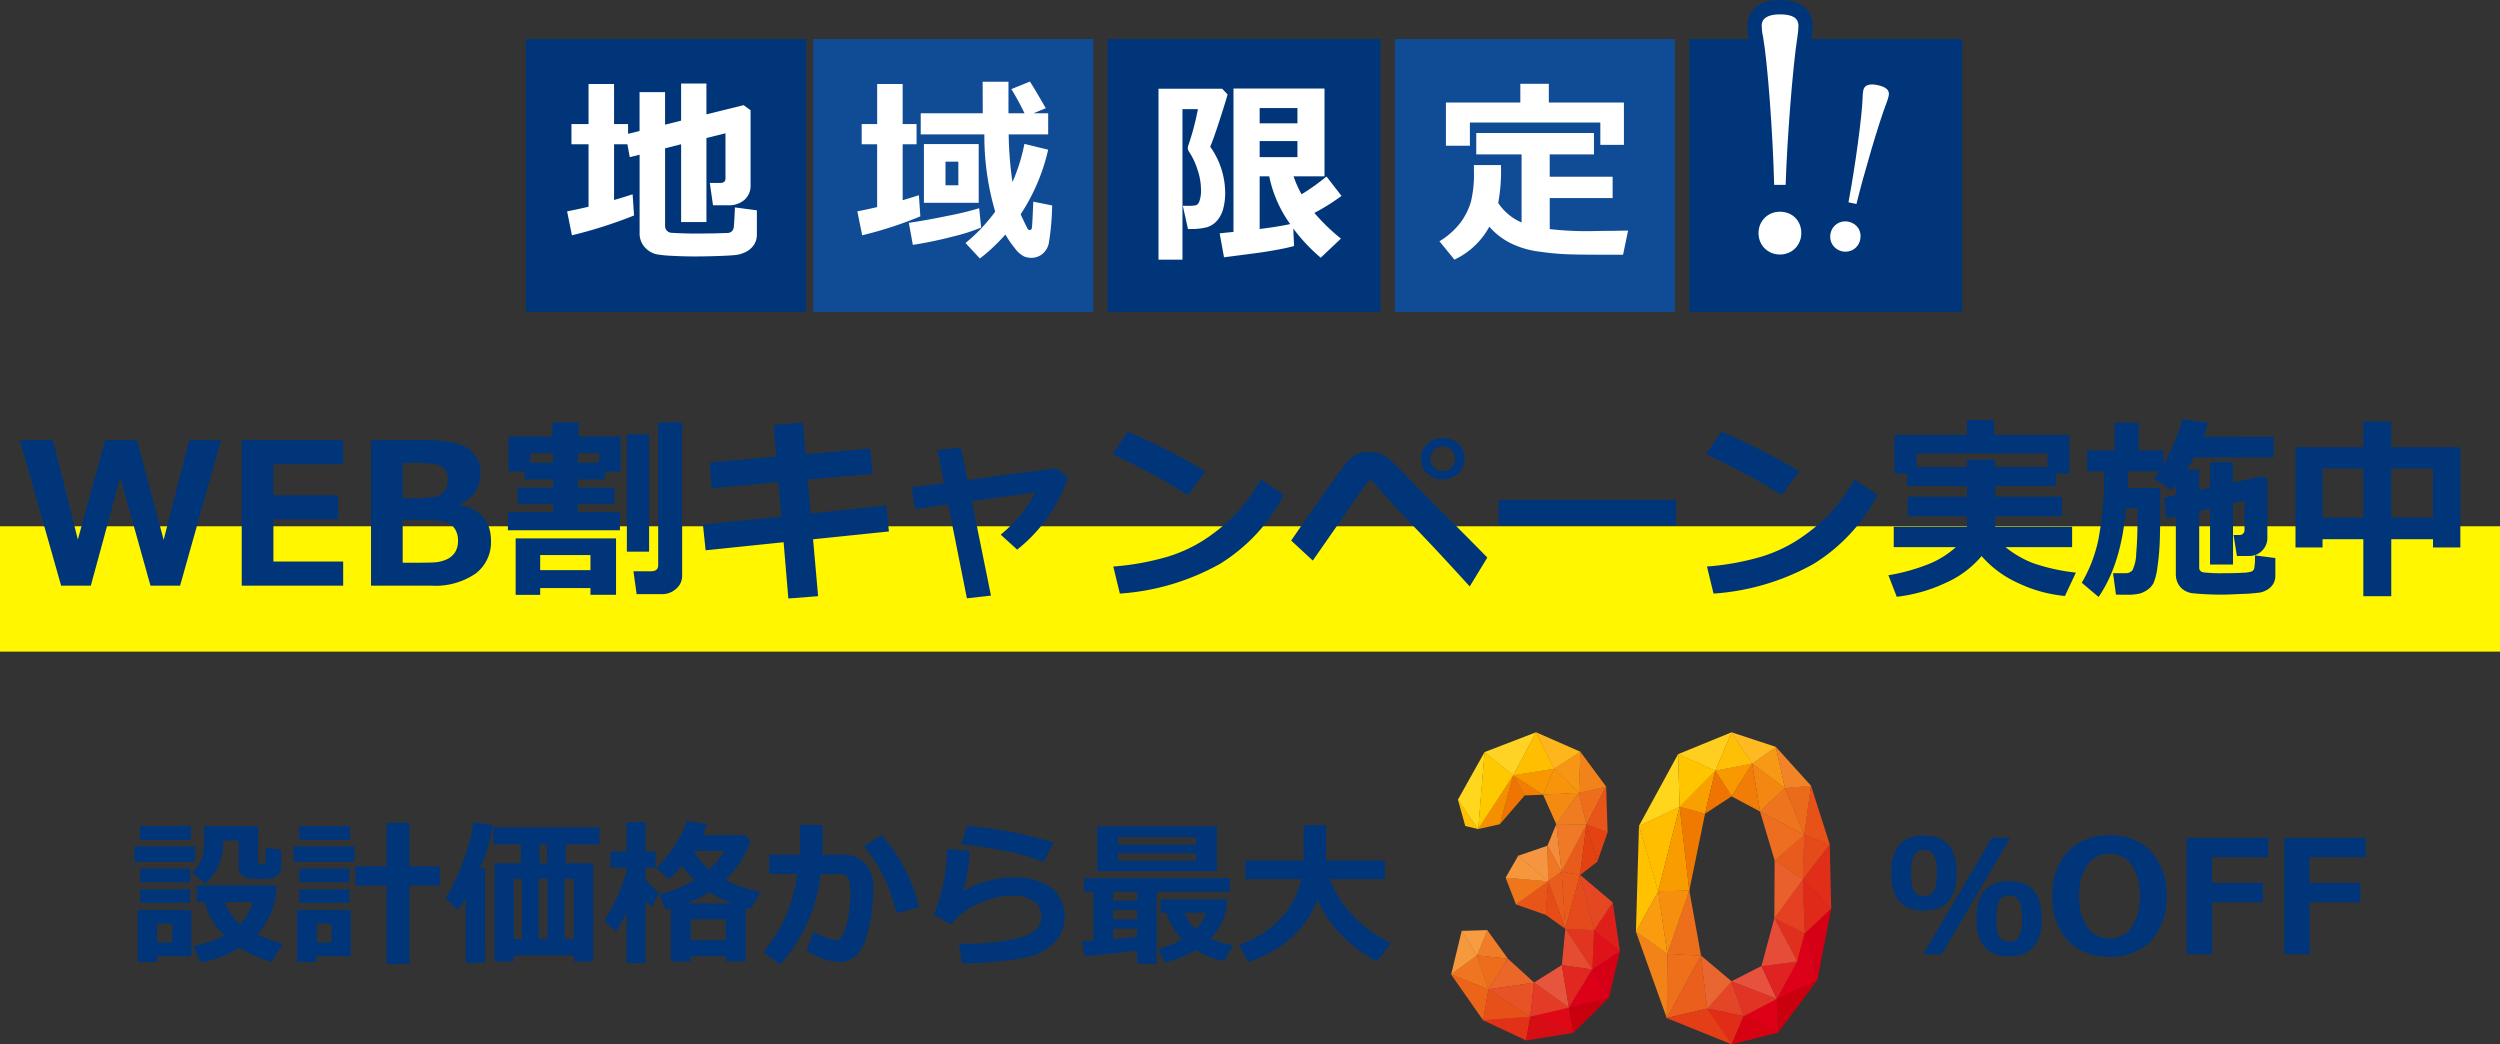 <svg xmlns="http://www.w3.org/2000/svg" width="348.141" height="145.434" viewBox="0 0 348.141 145.434">
  <rect x="0" y="0" width="348.141" height="145.434" fill="#333333" stroke="none"/>
  <g id="グループ_569" data-name="グループ 569" transform="translate(-1213.754 -1467.559)">
    <g id="グループ_568" data-name="グループ 568" transform="translate(1287 1469.559)">
      <rect id="長方形_886" data-name="長方形 886" width="39" height="38" transform="translate(0 3.441)" fill="#003679"/>
      <rect id="長方形_887" data-name="長方形 887" width="39" height="38" transform="translate(40 3.441)" fill="#104c95"/>
      <rect id="長方形_888" data-name="長方形 888" width="38" height="38" transform="translate(81 3.441)" fill="#003679"/>
      <rect id="長方形_889" data-name="長方形 889" width="39" height="38" transform="translate(121 3.441)" fill="#104c95"/>
      <rect id="長方形_890" data-name="長方形 890" width="38" height="38" transform="translate(162 3.441)" fill="#003679"/>
      <path id="パス_10374" data-name="パス 10374" d="M26.661-3.93a2.552,2.552,0,0,1-.4,1.426,2.878,2.878,0,0,1-1.124.989,4.275,4.275,0,0,1-1.561.451q-.841.081-2.523.135T18-.875q-1.52,0-3.122-.087a16.618,16.618,0,0,1-2.193-.215,3.015,3.015,0,0,1-1.15-.538,3,3,0,0,1-.881-1.016,2.842,2.842,0,0,1-.323-1.359V-15.044l-1.372.336L8.631-16.5H6.774v7.764q1.386-.4,2.584-.794l.2,2.947A62.733,62.733,0,0,1,.907-3.822L.234-7.159Q1.593-7.415,3.222-7.8V-16.5H.84V-19.31H3.222v-5.584H6.774v5.584H8.725v1.359l1.6-.4v-5.409h3.552v4.535l2.234-.565v-5.167h3.525v4.292l5.18-1.278.969.713v10.415a2.619,2.619,0,0,1-.848,2.052,3.279,3.279,0,0,1-2.274.76H20.553l-.444-3.108h1.426q.754,0,.754-.606v-6.311l-2.651.659V-5.665H16.112V-16.5l-2.234.565V-5.141a.94.94,0,0,0,.834.969q1.79.108,3.472.108,1.117,0,2.61-.027l1.817-.054a.951.951,0,0,0,.532-.2.864.864,0,0,0,.283-.511q.074-.343.182-2.846l3.054.4Z" transform="translate(5.492 34.588)" fill="#fff"/>
      <path id="パス_10373" data-name="パス 10373" d="M26.809-15.768a27.289,27.289,0,0,1-3.835,9q.834,1.79.962,1.991a.371.371,0,0,0,.316.2q.215,0,.283-.276t.2-3.68L27.361-8a35.647,35.647,0,0,1-.471,5.3,2.651,2.651,0,0,1-.935,1.494,2.424,2.424,0,0,1-1.487.5A2.905,2.905,0,0,1,23.459-.9a3.587,3.587,0,0,1-1.278-1.13,14.514,14.514,0,0,1-1.332-1.924A25.007,25.007,0,0,1,17.3-.616l-2-2.153a23.687,23.687,0,0,0,4.131-4.373,37.319,37.319,0,0,1-1.507-10.751H9.061V-20.84H17.7l-.013-4.387h3.593v4.387h2.234a38.2,38.2,0,0,0-1.83-3.364l2.584-1.05q.74,1.144,2.207,3.714l-1.709.7h2.045v2.947h-5.5a50.11,50.11,0,0,0,.525,6.634A24.781,24.781,0,0,0,23.5-16.575ZM9.008-6.483a54.368,54.368,0,0,1-8.1,2.637L.234-7.183q1.332-.256,2.758-.592v-8.746H.84v-2.812H2.993v-5.584H6.545v5.584H8.483v2.812H6.545V-8.73q1.346-.4,2.261-.7Zm8.127-1.884H9.505v-8.181h7.629ZM14.3-10.816V-14.1h-1.79v3.283Zm3.176,5.894a26.709,26.709,0,0,1-4.023,1.272,54.336,54.336,0,0,1-5.49,1.137L7.406-5.582q2.314-.336,5.429-.976A43.45,43.45,0,0,0,17.2-7.613Z" transform="translate(45.91 34.612)" fill="#fff"/>
      <path id="パス_10375" data-name="パス 10375" d="M20.768-2.266q-1.13.309-2.671.579t-2.536.4l-4.548.592-.606-3.337,1.924-.2V-24.2H25.007v12.231H20.7a14.539,14.539,0,0,0,1.117,2.5,32.287,32.287,0,0,0,3.472-2.476l2.086,2.7a28.731,28.731,0,0,1-3.781,2.368,27.9,27.9,0,0,0,3.7,3.579L24.482-.638A24.656,24.656,0,0,1,20.66-4.7Zm.471-17.089v-2.126H15.978v2.126Zm0,4.71v-2.234H15.978v2.234ZM15.978-4.635q2.6-.323,4.252-.686a17.306,17.306,0,0,1-2.92-6.647H15.978ZM11.51-23.378q-.256.969-1.144,3.7T9.088-16.1a11.131,11.131,0,0,1,2.086,6.338,8.549,8.549,0,0,1-.289,2.368,4.05,4.05,0,0,1-.875,1.635,3.047,3.047,0,0,1-1.393.881,8.957,8.957,0,0,1-2.409.242H5.994L5.28-7.864h.686A5.212,5.212,0,0,0,7.11-7.945q.3-.081.5-.626a4.563,4.563,0,0,0,.2-1.527,8.959,8.959,0,0,0-.5-2.839,9.8,9.8,0,0,0-1.177-2.476.907.907,0,0,1-.161-.511,1.129,1.129,0,0,1,.108-.457A36.082,36.082,0,0,0,7.38-21.333H5.227V-.369H1.89v-23.8h8.867Z" transform="translate(86.192 34.526)" fill="#fff"/>
      <path id="パス_10376" data-name="パス 10376" d="M26.17-16.413H22.887v-3.108H4.722v3.229H1.385v-6.015H11.746v-2.61h3.969v2.61H26.17ZM9.055-13.6v.269a24.193,24.193,0,0,1-.39,5.006,7.365,7.365,0,0,0,3.256,2.718v-9.473H5.61v-2.987H22v2.987H15.836v3.108H24.6V-9h-8.76V-4.68a45.016,45.016,0,0,0,5.45.283l.78-.013.78-.013.78-.013h.78l.78-.013.78-.013.78-.013-.7,3.364H23.977q-3.552,0-5.436-.054a37.728,37.728,0,0,1-4.232-.39,12.38,12.38,0,0,1-4.023-1.218,9.8,9.8,0,0,1-2.859-2.24A10.716,10.716,0,0,1,2.569-.428L.483-2.984A10.511,10.511,0,0,0,3.437-5.615,9.312,9.312,0,0,0,4.863-8.481a16.379,16.379,0,0,0,.424-4.272q0-.4-.013-.848Z" transform="translate(126.724 34.584)" fill="#fff"/>
      <g id="パス_10371" data-name="パス 10371" transform="translate(166.985 36.378)" fill="#fff">
        <path d="M 7.633 -1.935 C 6.548 -1.935 5.543 -2.343 4.802 -3.084 C 4.061 -3.825 3.653 -4.83 3.653 -5.915 C 3.653 -6.999 4.061 -8.004 4.802 -8.745 C 5.543 -9.486 6.548 -9.894 7.633 -9.894 C 8.739 -9.894 9.75 -9.492 10.48 -8.762 C 11.21 -8.032 11.612 -7.021 11.612 -5.915 C 11.612 -4.83 11.204 -3.825 10.463 -3.084 C 9.722 -2.343 8.717 -1.935 7.633 -1.935 Z M 9.404 -11.63 L 8.433 -11.63 L 6.832 -11.63 L 5.856 -11.63 L 5.832 -12.606 C 5.661 -19.686 4.915 -29.634 4.295 -33.11 C 4.132 -33.828 4.098 -34.436 4.098 -34.821 C 4.098 -35.677 4.499 -36.392 5.227 -36.837 C 5.824 -37.201 6.611 -37.378 7.633 -37.378 C 8.704 -37.378 9.509 -37.205 10.094 -36.848 C 10.604 -36.537 11.212 -35.925 11.212 -34.777 C 11.212 -34.347 11.159 -33.757 11.067 -33.157 L 11.067 -33.155 L 11.066 -33.152 C 10.39 -28.918 9.603 -18.312 9.433 -12.6 L 9.404 -11.63 Z" stroke="none"/>
        <path d="M 7.633 -2.935 C 9.323 -2.935 10.612 -4.225 10.612 -5.915 C 10.612 -7.649 9.367 -8.894 7.633 -8.894 C 5.943 -8.894 4.653 -7.605 4.653 -5.915 C 4.653 -4.225 5.943 -2.935 7.633 -2.935 M 8.433 -12.63 C 8.611 -18.589 9.412 -29.129 10.079 -33.309 C 10.168 -33.888 10.212 -34.421 10.212 -34.777 C 10.212 -35.889 9.367 -36.378 7.633 -36.378 C 5.987 -36.378 5.098 -35.844 5.098 -34.821 C 5.098 -34.421 5.142 -33.888 5.276 -33.309 C 5.898 -29.841 6.654 -19.968 6.832 -12.63 L 8.433 -12.63 M 7.633 -0.935 C 4.84 -0.935 2.653 -3.122 2.653 -5.915 C 2.653 -8.132 4.032 -9.968 5.999 -10.63 L 4.88 -10.63 L 4.833 -12.581 C 4.662 -19.608 3.927 -29.455 3.315 -32.912 C 3.136 -33.71 3.098 -34.389 3.098 -34.821 C 3.098 -36.021 3.684 -37.067 4.706 -37.69 C 5.464 -38.153 6.421 -38.378 7.633 -38.378 C 8.911 -38.378 9.859 -38.163 10.615 -37.702 C 11.645 -37.073 12.212 -36.034 12.212 -34.777 C 12.212 -34.298 12.155 -33.653 12.055 -33.005 L 12.054 -32.994 C 11.383 -28.794 10.602 -18.253 10.432 -12.57 L 10.374 -10.63 L 9.299 -10.63 C 11.269 -9.974 12.612 -8.164 12.612 -5.915 C 12.612 -3.122 10.425 -0.935 7.633 -0.935 Z" stroke="none" fill="#003679"/>
      </g>
      <g id="パス_10372" data-name="パス 10372" transform="matrix(0.978, 0.208, -0.208, 0.978, 186.156, 9.412)" fill="#fff">
        <path d="M 2.109 24.671 C 0.366 24.671 -1 23.306 -1 21.562 C -1 19.819 0.366 18.453 2.109 18.453 C 3.881 18.453 5.218 19.79 5.218 21.562 C 5.218 23.306 3.852 24.671 2.109 24.671 Z M 3.646 17.809 L 2.676 17.809 L 1.542 17.809 L 0.566 17.809 L 0.543 16.833 C 0.422 11.837 -0.103 4.826 -0.54 2.371 C -0.66 1.84 -0.685 1.388 -0.685 1.102 C -0.685 0.609 -0.484 -1 2.109 -1 C 2.934 -1 3.536 -0.867 4.003 -0.582 C 4.604 -0.215 4.935 0.394 4.935 1.133 C 4.935 1.452 4.896 1.886 4.829 2.324 L 4.828 2.327 L 4.828 2.33 C 4.351 5.317 3.796 12.804 3.675 16.839 L 3.646 17.809 Z" stroke="none"/>
        <path d="M 2.109 23.671 C 3.305 23.671 4.218 22.758 4.218 21.562 C 4.218 20.335 3.337 19.453 2.109 19.453 C 0.913 19.453 -2.627868752824725e-06 20.366 -2.627868752824725e-06 21.562 C -2.627868752824725e-06 22.758 0.913 23.671 2.109 23.671 M 2.676 16.809 C 2.802 12.591 3.368 5.131 3.84 2.172 C 3.903 1.763 3.935 1.385 3.935 1.133 C 3.935 0.346 3.337 -2.853088290066808e-06 2.109 -2.853088290066808e-06 C 0.944 -2.853088290066808e-06 0.315 0.378 0.315 1.102 C 0.315 1.385 0.346 1.763 0.441 2.172 C 0.881 4.627 1.417 11.615 1.542 16.809 L 2.676 16.809 M 2.109 25.671 C -0.195 25.671 -2 23.866 -2 21.562 C -2 20.221 -1.388 19.048 -0.422 18.303 L -0.457 16.858 C -0.577 11.915 -1.092 5.002 -1.52 2.568 C -1.656 1.957 -1.685 1.435 -1.685 1.102 C -1.685 -0.329 -0.692 -2 2.109 -2 C 3.112 -2 3.902 -1.815 4.524 -1.436 C 5.421 -0.888 5.935 0.048 5.935 1.133 C 5.935 1.506 5.893 1.983 5.817 2.476 L 5.815 2.487 C 5.344 5.44 4.794 12.863 4.675 16.869 L 4.633 18.28 C 4.775 18.388 4.91 18.506 5.038 18.633 C 5.799 19.394 6.218 20.434 6.218 21.562 C 6.218 23.866 4.413 25.671 2.109 25.671 Z" stroke="none" fill="#003679"/>
      </g>
      <rect id="長方形_891" data-name="長方形 891" width="348.141" height="17.453" transform="translate(-73.246 71.288)" fill="#fff600"/>
      <path id="パス_10377" data-name="パス 10377" d="M28.54-22.332,22.821-2.054H18.7L14.492-17.111l-4.1,15.057H6.257L.5-22.332H5.127L8.585-8.472l3.808-13.859H16.82l3.714,13.9,3.552-13.9ZM45.534-2.054H31.406V-22.332H45.534v3.364H35.819v4.333h9.029v3.35H35.819v5.867h9.715Zm3.875,0V-22.332H56.7q4.629,0,6.291,1.218a4.012,4.012,0,0,1,1.662,3.438,4.442,4.442,0,0,1-2.88,4.265v.108q4.346.915,4.346,5.019a5.474,5.474,0,0,1-2.146,4.548,9.92,9.92,0,0,1-6.223,1.682Zm4.413-17.089v4.911h1.669a13.222,13.222,0,0,0,2.92-.222A2.09,2.09,0,0,0,59.69-15.3a2.767,2.767,0,0,0,.417-1.568,2.224,2.224,0,0,0-.37-1.292,2.021,2.021,0,0,0-1.2-.76,16.047,16.047,0,0,0-3.364-.222Zm0,7.925v5.974h1.386q1.843,0,2.839-.04a5.067,5.067,0,0,0,1.81-.39A2.68,2.68,0,0,0,61.1-6.683a2.9,2.9,0,0,0,.424-1.6,2.985,2.985,0,0,0-.437-1.682,2.456,2.456,0,0,0-1.265-.955,15,15,0,0,0-3.869-.3ZM92.737-3.426a2.32,2.32,0,0,1-.848,1.817,2.863,2.863,0,0,1-1.938.74H86.4l-.444-3.189H88.4q1,0,1-.834V-24.807h3.337ZM84.072-9.764h-15.6v-2.53H74.76v-1.157H69.835v-2.261H74.76v-1.13H70.791v-1.1H68.557v-4.884H74.68v-1.978h3.66v1.978h5.853v4.911H81.986v1.076H78.232v1.13H83.3v2.261H78.232v1.157h5.84Zm-5.84-10.724v1.305h2.92v-1.305ZM74.76-19.183v-1.305H71.6v1.305ZM88.135-6.79H85.04V-23.152h3.095ZM79.968-1.717h-7v.942H69.553V-8.634H83.533V-.776H79.968Zm-7-2.5h7v-2.1h-7ZM121.532-9.6,110.97-8.513l.7,7.925-4.144.323L106.866-8.1,96.007-6.979l-.377-3.593,10.926-1.1-.417-4.79-9.3.834-.256-3.593,9.258-.794-.377-4.413,4.077-.35.39,4.413,9-.78.336,3.525-9.029.794.4,4.723,10.522-1.13ZM135.742-.668l-3.35.377-2.61-13.066-4.615.646-.471-3.041,4.494-.592-.915-4.588,3.283-.35.915,4.508,12.366-1.642,1.628,1.292a21.6,21.6,0,0,1-7.078,10.051L137.1-9.158a19.394,19.394,0,0,0,4.844-5.894l-8.867,1.238Zm29.885-17.318-2.462,3.337q-1.991-1.278-3.532-2.153t-6.963-3.606l2.126-3.081A87.741,87.741,0,0,1,165.627-17.985ZM176.539-14.7a24.539,24.539,0,0,1-8.921,9.621A33.035,33.035,0,0,1,153.692-.95l-.915-3.768a36.367,36.367,0,0,0,7.67-1.4,20.26,20.26,0,0,0,5.376-2.577,27.126,27.126,0,0,0,3.929-3.243,26.221,26.221,0,0,0,3.559-4.918Zm28.324,8.733-2.449,4.023Q197.921-6.884,195.2-9.7t-3.774-4.023q-1.056-1.2-2.711-2.98a.375.375,0,0,0-.161-.027.336.336,0,0,0-.148.027q-.054.027-1.076,1.44t-2.57,3.687l-4.2,6.028-3.014-2.785q6.836-9.9,7.932-11.128a3.736,3.736,0,0,1,2.927-1.224,4.479,4.479,0,0,1,1.413.222,4,4,0,0,1,1.164.592q.491.37,2.361,2.267l4.427,4.521Q200.141-10.773,204.864-5.969Zm-3.176-13.765a2.719,2.719,0,0,1-.861,2.065,3.029,3.029,0,0,1-2.166.814,3.029,3.029,0,0,1-2.166-.814,2.719,2.719,0,0,1-.861-2.065,2.719,2.719,0,0,1,.861-2.065,3.029,3.029,0,0,1,2.166-.814,3.029,3.029,0,0,1,2.166.814A2.719,2.719,0,0,1,201.688-19.735Zm-1.319,0a1.66,1.66,0,0,0-.491-1.211,1.642,1.642,0,0,0-1.218-.5,1.642,1.642,0,0,0-1.218.5,1.66,1.66,0,0,0-.491,1.211,1.66,1.66,0,0,0,.491,1.211,1.642,1.642,0,0,0,1.218.5,1.642,1.642,0,0,0,1.218-.5A1.66,1.66,0,0,0,200.37-19.735Zm30.773,9.3H206.425v-3.579h24.718ZM248.3-17.985l-2.462,3.337q-1.991-1.278-3.532-2.153t-6.963-3.606l2.126-3.081A87.742,87.742,0,0,1,248.3-17.985ZM259.211-14.7a24.539,24.539,0,0,1-8.921,9.621A33.035,33.035,0,0,1,236.364-.95l-.915-3.768a36.367,36.367,0,0,0,7.67-1.4,20.26,20.26,0,0,0,5.376-2.577,27.126,27.126,0,0,0,3.929-3.243,26.222,26.222,0,0,0,3.559-4.918ZM273.69-6.171a13.68,13.68,0,0,1-4.891,3.68,21.745,21.745,0,0,1-6.923,1.985l-1.157-3a26.625,26.625,0,0,0,5.954-1.7,12.81,12.81,0,0,0,3.438-2.213h-8.652v-2.839h10.2v-1.453H263.4v-2.732h8.262V-15.94h-8.343v-1.736h-1.763v-5.369h10.105v-2.072h3.781v2.072h10.469v5.369h-1.87v1.736H275.6v1.494h9.284v2.732H275.6v1.453h10.7v2.839h-9.284a14.478,14.478,0,0,0,3.774,2.207,27.222,27.222,0,0,0,6.035,1.346L285.3-.614a19.474,19.474,0,0,1-6.553-1.817A14.892,14.892,0,0,1,273.69-6.171Zm-2.032-12.406V-19.6H275.6v1.023h7.253v-1.884H264.634v1.884Zm22.431.606-.027,2.314h4.521q0,5.342-.074,7.333a33.273,33.273,0,0,1-.323,3.66,8.186,8.186,0,0,1-.545,2.234,2.647,2.647,0,0,1-.828.942,3.577,3.577,0,0,1-1.11.538,7.765,7.765,0,0,1-1.884.161q-.592,0-1.413-.013L292-3.79h1.736a1.172,1.172,0,0,0,.969-.417,5.539,5.539,0,0,0,.518-2.335q.182-1.917.182-4.864,0-.673-.013-1.413h-1.6q-.619,7.71-3.808,12.339l-2.341-1.978a20.009,20.009,0,0,0,2.287-5.88,45.422,45.422,0,0,0,.807-9.634h-2.355v-2.92h3.835v-3.862h3.364v3.862H299v1.978a25.443,25.443,0,0,0,2.664-6.311l3.539.444a12.156,12.156,0,0,1-.579,1.978l9.755.027v2.866H303.292q-.431.794-1.023,1.709h1.722v2.839L305.5-15.7V-19.25h3.2V-16.4l4.185-.915.605.444v8.127a2.463,2.463,0,0,1-.74,1.823,2.449,2.449,0,0,1-1.79.733h-1.709l-.471-2.92h.9a.583.583,0,0,0,.424-.2.613.613,0,0,0,.2-.431v-4.158l-1.6.377V-5h-3.2v-7.777l-1.507.35v7.872q0,.552.646.659a22.355,22.355,0,0,0,2.826.108q1.79,0,2.758-.074a3.524,3.524,0,0,0,1.157-.2.748.748,0,0,0,.283-.437,9.149,9.149,0,0,0,.094-1.769L314.6-5.9v2.449a2.223,2.223,0,0,1-.269,1.11,2.291,2.291,0,0,1-.787.807,3.086,3.086,0,0,1-1.07.437,23.922,23.922,0,0,1-2.577.2q-2.025.094-2.859.094-1.023,0-2.065-.054t-1.79-.128a2.831,2.831,0,0,1-1.292-.431,2.466,2.466,0,0,1-.848-.935,2.862,2.862,0,0,1-.3-1.346v-7.979l-1.319.309-.336-2.92,1.655-.363v-1.413l-.579.727-2.476-1.682a9.381,9.381,0,0,0,.74-.955Zm42.466,9.446h-5.813V-.587h-3.889V-8.526h-5.678v1.157h-3.768V-21.336h9.446v-3.579h3.889v3.579h9.621V-7.369h-3.808Zm-5.813-3h5.813v-6.836h-5.813Zm-9.567,0h5.678v-6.836h-5.678Z" transform="translate(-70.99 81.61)" fill="#003679"/>
    </g>
    <g id="グループ_567" data-name="グループ 567" transform="translate(1232.454 1569.532)">
      <g id="グループ_565" data-name="グループ 565" transform="translate(209.11 0)">
        <path id="パス_10270" data-name="パス 10270" d="M325.068,254.808h0a.015.015,0,0,1-.008-.014l.425-14.712a.013.013,0,0,1,.009-.014h0a.012.012,0,0,1,.011.009l2.672,9.1a.018.018,0,0,1,0,.013l-3.1,5.611a.012.012,0,0,1-.01.006" transform="translate(-325.056 -227.042)" fill="#ffc100"/>
        <path id="パス_10271" data-name="パス 10271" d="M439.252,294.771a.013.013,0,0,1-.011-.01l-1.752-6.462a.016.016,0,0,1,0-.015l3.667-3.457a.01.01,0,0,1,.007,0l.006,0a.016.016,0,0,1,0,.015l-1.915,9.918a.012.012,0,0,1-.011.011Z" transform="translate(-413.977 -260.292)" fill="#d50015"/>
        <path id="パス_10272" data-name="パス 10272" d="M329.364,309.36a.012.012,0,0,1-.011-.008l-4.3-12.037a.017.017,0,0,1,0-.016.011.011,0,0,1,.008,0l.006,0,4.36,3.106a.015.015,0,0,1,.006.012l-.064,8.932a.014.014,0,0,1-.009.014h0" transform="translate(-325.057 -269.557)" fill="#f28319"/>
        <path id="パス_10273" data-name="パス 10273" d="M329.428,284.216l-.006,0-4.36-3.106a.015.015,0,0,1-.005-.009.017.017,0,0,1,0-.011l3.1-5.61a.011.011,0,0,1,.01-.006h0a.014.014,0,0,1,.009.012l1.263,8.716a.015.015,0,0,1,0,.014.009.009,0,0,1-.007,0" transform="translate(-325.057 -253.344)" fill="#f99c0f"/>
        <path id="パス_10274" data-name="パス 10274" d="M440.088,259.085a.01.01,0,0,1-.007,0l-3.952-4.057a.015.015,0,0,1,0-.01.017.017,0,0,1,0-.011l3.749-4.859a.01.01,0,0,1,.008,0h0a.014.014,0,0,1,.008.013l.2,8.916a.015.015,0,0,1-.007.013l-.005,0" transform="translate(-412.898 -234.525)" fill="#e12e18"/>
        <path id="パス_10275" data-name="パス 10275" d="M436.421,276.583h0a.015.015,0,0,1-.007-.012l-.285-7.514a.015.015,0,0,1,.006-.014l.005,0a.011.011,0,0,1,.007,0L440.1,273.1a.014.014,0,0,1,0,.011.014.014,0,0,1,0,.011l-3.667,3.456a.011.011,0,0,1-.007,0" transform="translate(-412.898 -248.567)" fill="#e02918"/>
        <path id="パス_10276" data-name="パス 10276" d="M345.917,283.927a.011.011,0,0,1-.009-.006.018.018,0,0,1,0-.013l3.056-8.817a.011.011,0,0,1,.011-.008h0a.012.012,0,0,1,.01.011l1.63,9.067a.016.016,0,0,1,0,.012.01.01,0,0,1-.009.005l-4.686-.251" transform="translate(-341.546 -253.055)" fill="#ed6f1c"/>
        <path id="パス_10277" data-name="パス 10277" d="M345.611,318.336h0a.015.015,0,0,1-.008-.014l.064-8.932a.015.015,0,0,1,0-.01.01.01,0,0,1,.008,0l4.687.25a.013.013,0,0,1,.01.008.018.018,0,0,1,0,.014l-4.75,8.682a.011.011,0,0,1-.009.006" transform="translate(-341.303 -278.533)" fill="#ee701b"/>
        <path id="パス_10278" data-name="パス 10278" d="M377.509,329.142l-5.093-1.052a.012.012,0,0,1-.009-.01.016.016,0,0,1,0-.014l3.4-3.783a.011.011,0,0,1,.008,0h0a.013.013,0,0,1,.008.008l1.694,4.835a.018.018,0,0,1,0,.014.011.011,0,0,1-.009.005h0" transform="translate(-362.505 -289.604)" fill="#e44526"/>
        <path id="パス_10279" data-name="パス 10279" d="M436.135,251.119h0a.015.015,0,0,1-.007-.014l.2-6.212a.016.016,0,0,1,0-.011.01.01,0,0,1,.007,0h0l3.545,1.352a.014.014,0,0,1,.008.01.017.017,0,0,1,0,.013l-3.749,4.859a.01.01,0,0,1-.008,0" transform="translate(-412.898 -230.616)" fill="#e54a1a"/>
        <path id="パス_10280" data-name="パス 10280" d="M329.772,241.481a.012.012,0,0,1-.011-.009l-2.672-9.1a.015.015,0,0,1,.007-.018l5.646-2.67h0a.011.011,0,0,1,.008,0,.017.017,0,0,1,0,.015l-2.974,11.772a.012.012,0,0,1-.011.01Z" transform="translate(-326.664 -219.326)" fill="#ffbe00"/>
        <path id="パス_10281" data-name="パス 10281" d="M327.1,211.243a.011.011,0,0,1-.009-.005.017.017,0,0,1,0-.017l5.442-9.984a.011.011,0,0,1,.01-.006h0a.014.014,0,0,1,.008.013l.2,7.314a.014.014,0,0,1-.008.013l-5.646,2.671h0" transform="translate(-326.663 -198.189)" fill="#ffd61b"/>
        <path id="パス_10282" data-name="パス 10282" d="M339.877,241.481a.011.011,0,0,1-.009-.005.017.017,0,0,1,0-.013l2.975-11.772a.012.012,0,0,1,.011-.01h0a.013.013,0,0,1,.01.012l1.345,11.672a.016.016,0,0,1,0,.011.01.01,0,0,1-.009,0l-4.319.1" transform="translate(-336.769 -219.326)" fill="#f99c00"/>
        <path id="パス_10283" data-name="パス 10283" d="M341.139,283.927a.013.013,0,0,1-.01-.012l-1.263-8.716a.014.014,0,0,1,0-.012.01.01,0,0,1,.009-.005l4.319-.1a.011.011,0,0,1,.009.006.017.017,0,0,1,0,.014l-3.056,8.816a.012.012,0,0,1-.011.008Z" transform="translate(-336.769 -253.055)" fill="#f68f0d"/>
        <path id="パス_10284" data-name="パス 10284" d="M345.612,319.06a.011.011,0,0,1-.01-.006.018.018,0,0,1,0-.016l4.75-8.682a.011.011,0,0,1,.01-.006h0a.014.014,0,0,1,.009.012l.855,7.364a.014.014,0,0,1-.009.016l-5.605,1.318h0" transform="translate(-341.304 -279.256)" fill="#ea5f1c"/>
        <path id="パス_10285" data-name="パス 10285" d="M358.3,194.775h0l-5.175-2.3a.015.015,0,0,1,0-.027l7.44-3.041h0a.01.01,0,0,1,.009,0,.017.017,0,0,1,0,.016l-2.266,5.346a.012.012,0,0,1-.01.007" transform="translate(-347.248 -189.401)" fill="#ffce1f"/>
        <path id="パス_10286" data-name="パス 10286" d="M355.446,241.38a.013.013,0,0,1-.011-.012L354.091,229.7a.017.017,0,0,1,0-.013.011.011,0,0,1,.008,0h0l3.545.952a.01.01,0,0,1,.007.006.016.016,0,0,1,0,.011l-2.2,10.72a.012.012,0,0,1-.011.011Z" transform="translate(-348.019 -219.325)" fill="#f07a00"/>
        <path id="パス_10287" data-name="パス 10287" d="M357.644,216.183l-3.545-.952a.013.013,0,0,1-.009-.011.017.017,0,0,1,0-.014l4.971-5.01a.01.01,0,0,1,.007,0,.008.008,0,0,1,.006,0,.015.015,0,0,1,0,.015l-1.426,5.962a.012.012,0,0,1-.011.01h0" transform="translate(-348.019 -204.848)" fill="#fa9f00"/>
        <path id="パス_10288" data-name="パス 10288" d="M353.33,208.572h0a.015.015,0,0,1-.007-.012l-.2-7.314a.018.018,0,0,1,0-.012l.007,0h0l5.175,2.3a.015.015,0,0,1,.008.011.016.016,0,0,1,0,.013l-4.971,5.01a.01.01,0,0,1-.007,0" transform="translate(-347.248 -198.189)" fill="#ffc600"/>
        <path id="パス_10289" data-name="パス 10289" d="M375.858,344a.011.011,0,0,1-.009-.005l-3.44-4.974a.016.016,0,0,1,0-.016.012.012,0,0,1,.01-.007h0l5.093,1.052a.011.011,0,0,1,.008.008.016.016,0,0,1,0,.013l-1.653,3.923a.014.014,0,0,1-.009.007Z" transform="translate(-362.505 -300.536)" fill="#e12c18"/>
        <path id="パス_10290" data-name="パス 10290" d="M354.657,344h0l-9.046-3.657a.015.015,0,0,1-.008-.014.013.013,0,0,1,.009-.013l5.606-1.318h0a.011.011,0,0,1,.009.005l3.44,4.975a.017.017,0,0,1,0,.017.011.011,0,0,1-.01.006" transform="translate(-341.304 -300.536)" fill="#e43e17"/>
        <path id="パス_10291" data-name="パス 10291" d="M440.654,226.573h0l-3.545-1.352a.014.014,0,0,1-.008-.016l.937-6.813a.013.013,0,0,1,.01-.012h0a.012.012,0,0,1,.011.009l2.608,8.165a.016.016,0,0,1,0,.015.011.011,0,0,1-.009,0" transform="translate(-413.669 -210.929)" fill="#e75219"/>
        <path id="パス_10292" data-name="パス 10292" d="M418.957,330.8h0a.014.014,0,0,1-.008-.013l-.163-4.709a.015.015,0,0,1,.008-.014l5.664-2.655h0a.011.011,0,0,1,.01.006.017.017,0,0,1,0,.018l-5.5,7.364a.011.011,0,0,1-.008,0" transform="translate(-399.183 -288.956)" fill="#cb000f"/>
        <path id="パス_10293" data-name="パス 10293" d="M418.793,318.707a.011.011,0,0,1-.009-.005.016.016,0,0,1,0-.017l2.852-5.21a.013.013,0,0,1,.008-.006h0a.009.009,0,0,1,.007,0l2.812,2.555a.016.016,0,0,1,0,.013.013.013,0,0,1-.007.011l-5.664,2.655h0" transform="translate(-399.182 -281.573)" fill="#dd0018"/>
        <path id="パス_10294" data-name="パス 10294" d="M406.989,203.073l-.006,0-4.564-3.407a.015.015,0,0,1-.006-.012.015.015,0,0,1,.006-.012l3.3-2.3.005,0h0a.014.014,0,0,1,.007.009L407,203.055a.016.016,0,0,1,0,.015l-.007,0" transform="translate(-386.238 -195.294)" fill="#f89916"/>
        <path id="パス_10295" data-name="パス 10295" d="M380.14,210.873a.011.011,0,0,1-.009-.005l-2.265-3.547a.016.016,0,0,1,0-.014.011.011,0,0,1,.009-.009l5.136-1a.012.012,0,0,1,.01.007.019.019,0,0,1,0,.016l-2.869,4.55a.011.011,0,0,1-.009.005" transform="translate(-366.82 -201.952)" fill="#f99900"/>
        <path id="パス_10296" data-name="パス 10296" d="M371.053,216.183a.011.011,0,0,1-.007,0,.016.016,0,0,1,0-.015l1.426-5.962a.012.012,0,0,1,.009-.01h0a.01.01,0,0,1,.009.006l2.266,3.547a.016.016,0,0,1,0,.012.016.016,0,0,1-.006.01l-3.692,2.414-.005,0" transform="translate(-361.426 -204.848)" fill="#ef7402"/>
        <path id="パス_10297" data-name="パス 10297" d="M369.182,317.742h0a.014.014,0,0,1-.008-.011l-.856-7.364a.016.016,0,0,1,.005-.014l.006,0a.009.009,0,0,1,.007,0l4.255,3.581a.015.015,0,0,1,.005.011.016.016,0,0,1,0,.011l-3.4,3.783a.01.01,0,0,1-.008,0" transform="translate(-359.269 -279.256)" fill="#ea6631"/>
        <path id="パス_10298" data-name="パス 10298" d="M377.874,194.775a.012.012,0,0,1-.009-.006.018.018,0,0,1,0-.015l2.266-5.345a.011.011,0,0,1,.009-.007h0a.011.011,0,0,1,.009,0l2.869,4.344a.018.018,0,0,1,0,.014.013.013,0,0,1-.009.009l-5.136,1" transform="translate(-366.82 -189.401)" fill="#ffbf07"/>
        <path id="パス_10299" data-name="パス 10299" d="M403.526,212.987h0a.014.014,0,0,1-.007-.011l-1.1-6.663a.016.016,0,0,1,0-.015l.007,0,.006,0L407,209.7a.017.017,0,0,1,0,.023l-3.464,3.256a.01.01,0,0,1-.007,0" transform="translate(-386.238 -201.952)" fill="#f48712"/>
        <path id="パス_10300" data-name="パス 10300" d="M426.939,225.22a.012.012,0,0,1-.01-.008l-2.689-6.512a.017.017,0,0,1,0-.014.011.011,0,0,1,.009-.007l3.627-.3a.01.01,0,0,1,.009,0,.016.016,0,0,1,0,.012l-.937,6.813a.013.013,0,0,1-.01.012h0" transform="translate(-403.498 -210.929)" fill="#ec6a1c"/>
        <path id="パス_10301" data-name="パス 10301" d="M391.575,193.772a.011.011,0,0,1-.009-.005l-2.869-4.344a.016.016,0,0,1,0-.016.011.011,0,0,1,.01-.007h0l6.169,2.039a.014.014,0,0,1,.008.012.015.015,0,0,1-.006.014l-3.3,2.3-.006,0" transform="translate(-375.388 -189.4)" fill="#ffba22"/>
        <path id="パス_10302" data-name="パス 10302" d="M392.676,212.987h0l-3.969-2.114a.013.013,0,0,1-.007-.01.018.018,0,0,1,0-.012l2.869-4.549a.011.011,0,0,1,.009-.006h0a.013.013,0,0,1,.009.011l1.1,6.663a.016.016,0,0,1,0,.014.01.01,0,0,1-.007,0" transform="translate(-375.388 -201.952)" fill="#f17c08"/>
        <path id="パス_10303" data-name="パス 10303" d="M420.412,296.125a.012.012,0,0,1-.01-.006l-3.178-6.011a.016.016,0,0,1,0-.017.01.01,0,0,1,.009,0h0l4.238,2.1a.015.015,0,0,1,.007.018l-1.059,3.907a.012.012,0,0,1-.009.01Z" transform="translate(-397.95 -264.202)" fill="#e12f1e"/>
        <path id="パス_10304" data-name="パス 10304" d="M401.543,338.47h0l-4.767-2.3a.014.014,0,0,1-.007-.013.014.014,0,0,1,.007-.013l4.6-2.4h0l.006,0a.013.013,0,0,1,.005.011l.163,4.709a.015.015,0,0,1,0,.012.009.009,0,0,1-.007,0" transform="translate(-381.769 -296.628)" fill="#dd0016"/>
        <path id="パス_10305" data-name="パス 10305" d="M394.972,320.589h0l-6.3-2.43a.015.015,0,0,1-.008-.013.016.016,0,0,1,.007-.014l4.18-2.128h0a.011.011,0,0,1,.01.007l2.119,4.558a.017.017,0,0,1,0,.016.012.012,0,0,1-.009.005" transform="translate(-375.361 -283.455)" fill="#e6523d"/>
        <path id="パス_10306" data-name="パス 10306" d="M390.368,329.142a.012.012,0,0,1-.011-.008l-1.694-4.835a.017.017,0,0,1,0-.015.011.011,0,0,1,.009,0h0l6.3,2.43a.013.013,0,0,1,.008.013.016.016,0,0,1-.007.014l-4.6,2.4h0" transform="translate(-375.361 -289.604)" fill="#e23424"/>
        <path id="パス_10307" data-name="パス 10307" d="M421.34,251.119l-.006,0-3.911-2.655a.016.016,0,0,1,0-.024l4.115-3.557a.01.01,0,0,1,.007,0l.005,0a.016.016,0,0,1,.006.013l-.2,6.212a.015.015,0,0,1-.006.012l-.006,0" transform="translate(-398.103 -230.616)" fill="#e95a1d"/>
        <path id="パス_10308" data-name="パス 10308" d="M419.472,203.073a.012.012,0,0,1-.011-.011l-1.263-5.711a.016.016,0,0,1,.005-.016l.006,0a.01.01,0,0,1,.008,0l4.89,5.41a.016.016,0,0,1,0,.015.012.012,0,0,1-.01.01l-3.627.3" transform="translate(-398.72 -195.294)" fill="#f28427"/>
        <path id="パス_10309" data-name="パス 10309" d="M421.473,276.583h0l-4.237-2.1a.013.013,0,0,1-.007-.01.017.017,0,0,1,0-.013l3.953-5.41a.01.01,0,0,1,.009,0h0a.014.014,0,0,1,.008.013l.285,7.514a.015.015,0,0,1,0,.012.009.009,0,0,1-.007,0" transform="translate(-397.95 -248.567)" fill="#e44021"/>
        <path id="パス_10310" data-name="パス 10310" d="M388.869,347.037a.012.012,0,0,1-.009-.005.017.017,0,0,1,0-.015l1.653-3.923a.012.012,0,0,1,.01-.008h0l4.767,2.3a.015.015,0,0,1,.007.014.013.013,0,0,1-.009.013l-6.421,1.619h0" transform="translate(-375.516 -303.577)" fill="#d60212"/>
        <path id="パス_10311" data-name="パス 10311" d="M435.245,304.759a.011.011,0,0,1-.007,0l-2.812-2.555a.017.017,0,0,1,0-.016l1.059-3.907a.011.011,0,0,1,.022,0l1.752,6.462a.015.015,0,0,1,0,.016.01.01,0,0,1-.007,0" transform="translate(-409.97 -270.281)" fill="#dd0019"/>
        <path id="パス_10312" data-name="パス 10312" d="M413.839,226.089h0l-6.153-3.256a.015.015,0,0,1-.007-.012.016.016,0,0,1,0-.013l3.463-3.256.007,0h0a.012.012,0,0,1,.008.007l2.689,6.512a.017.017,0,0,1,0,.016.01.01,0,0,1-.008,0" transform="translate(-390.398 -211.798)" fill="#ee741d"/>
        <path id="パス_10313" data-name="パス 10313" d="M410.779,318.707a.013.013,0,0,1-.01-.007l-2.119-4.559a.016.016,0,0,1,0-.013.012.012,0,0,1,.009-.008l4.972-.651a.012.012,0,0,1,.01.007.019.019,0,0,1,0,.015l-2.853,5.21a.012.012,0,0,1-.009.006Z" transform="translate(-391.169 -281.573)" fill="#e02321"/>
        <path id="パス_10314" data-name="パス 10314" d="M408.661,296.776a.011.011,0,0,1-.009-.005.017.017,0,0,1,0-.013l1.793-6.662a.012.012,0,0,1,.009-.01h0a.011.011,0,0,1,.01.006l3.178,6.011a.018.018,0,0,1,0,.014.012.012,0,0,1-.009.008l-4.972.651" transform="translate(-391.169 -264.202)" fill="#e54d38"/>
        <path id="パス_10315" data-name="パス 10315" d="M417.234,266.807h0a.014.014,0,0,1-.008-.013l.041-8.065a.015.015,0,0,1,.006-.012l.006,0,.006,0,3.912,2.655a.014.014,0,0,1,.006.01.018.018,0,0,1,0,.012l-3.952,5.41a.011.011,0,0,1-.009,0" transform="translate(-397.949 -240.895)" fill="#e9602c"/>
        <path id="パス_10316" data-name="パス 10316" d="M409.723,239.055h0a.014.014,0,0,1-.007-.008l-2.037-6.813a.017.017,0,0,1,0-.015.011.011,0,0,1,.008,0h0l6.153,3.256a.015.015,0,0,1,.007.012.017.017,0,0,1,0,.013l-4.116,3.556a.009.009,0,0,1-.007,0" transform="translate(-390.398 -221.207)" fill="#ed6e21"/>
      </g>
      <g id="グループ_566" data-name="グループ 566" transform="translate(183.378 0)">
        <path id="パス_10317" data-name="パス 10317" d="M17.214,110.708a.012.012,0,0,1-.009-.007.017.017,0,0,1,0-.013l1.415-3.51a.011.011,0,0,1,.009-.008h0a.011.011,0,0,1,.009,0l2.864,3.961a.017.017,0,0,1,0,.016.012.012,0,0,1-.01.008l-4.279-.451" transform="translate(-13.606 -79.618)" fill="#f07c29"/>
        <path id="パス_10318" data-name="パス 10318" d="M98.742,98.961l-.006,0L95.15,96.054a.016.016,0,0,1-.005-.01.017.017,0,0,1,0-.011l2.6-3.861a.011.011,0,0,1,.009-.005h0a.014.014,0,0,1,.008.011l.99,6.767a.015.015,0,0,1-.005.014l-.006,0" transform="translate(-75.249 -68.472)" fill="#df201a"/>
        <path id="パス_10319" data-name="パス 10319" d="M.011,113.65a.01.01,0,0,1-.007,0,.016.016,0,0,1,0-.015l1.467-6.061a.013.013,0,0,1,.009-.01h0a.011.011,0,0,1,.009.005l2.13,3.411a.016.016,0,0,1,0,.011.016.016,0,0,1-.006.01l-3.6,2.651-.006,0" transform="translate(0 -79.908)" fill="#f6993d"/>
        <path id="パス_10320" data-name="パス 10320" d="M4.464,137.531a.011.011,0,0,1-.009-.005L0,131.161a.017.017,0,0,1,0-.017.012.012,0,0,1,.01-.006h0L5.2,133.2a.015.015,0,0,1,.008.016l-.733,4.308a.014.014,0,0,1-.008.011h0" transform="translate(0 -97.424)" fill="#eb6418"/>
        <path id="パス_10321" data-name="パス 10321" d="M5.2,125.563h0L.008,123.5A.014.014,0,0,1,0,123.493a.016.016,0,0,1,.006-.014l3.6-2.651.006,0h0a.014.014,0,0,1,.007.008l1.589,4.709a.017.017,0,0,1,0,.015.011.011,0,0,1-.008,0" transform="translate(0 -89.764)" fill="#ef7620"/>
        <path id="パス_10322" data-name="パス 10322" d="M96.309,124.977a.011.011,0,0,1-.009-.006l-2.322-3.907a.016.016,0,0,1,0-.012.018.018,0,0,1,.006-.009l3.83-2.555.005,0a.01.01,0,0,1,.007,0,.016.016,0,0,1,0,.015l-1.508,6.462a.013.013,0,0,1-.009.01h0" transform="translate(-74.324 -88.026)" fill="#d50015"/>
        <path id="パス_10323" data-name="パス 10323" d="M7.355,40.561l-1.79-.422a.013.013,0,0,1-.009-.01L4.537,36.473a.016.016,0,0,1,.005-.017l.006,0a.012.012,0,0,1,.009,0l2.809,4.079a.019.019,0,0,1,0,.017.012.012,0,0,1-.01.007h0" transform="translate(-3.588 -27.082)" fill="#ffc000"/>
        <path id="パス_10324" data-name="パス 10324" d="M7.358,21.441a.012.012,0,0,1-.009-.005L4.54,17.357a.016.016,0,0,1,0-.017l3.7-6.616a.011.011,0,0,1,.009-.006h0a.015.015,0,0,1,.008.015l-.887,10.7a.014.014,0,0,1-.008.012h0" transform="translate(-3.588 -7.962)" fill="#ffd81e"/>
        <path id="パス_10325" data-name="パス 10325" d="M93.987,112.674l-.006,0a.016.016,0,0,1-.006-.013l.245-5.46a.016.016,0,0,1,.006-.012l.005,0,.006,0,3.586,2.905a.017.017,0,0,1,.005.013.017.017,0,0,1-.006.012l-3.83,2.555-.005,0" transform="translate(-74.324 -79.63)" fill="#de1218"/>
        <path id="パス_10326" data-name="パス 10326" d="M48.845,66.383a.009.009,0,0,1-.006,0l-4.156-3.557a.015.015,0,0,1,0-.014.014.014,0,0,1,.008-.011l4.075-1.4h0a.011.011,0,0,1,.007,0,.017.017,0,0,1,0,.011l.081,4.959a.014.014,0,0,1-.006.013l-.005,0" transform="translate(-35.335 -45.611)" fill="#f59441"/>
        <path id="パス_10327" data-name="パス 10327" d="M18.8,125.563a.012.012,0,0,1-.009-.008L17.2,120.846a.017.017,0,0,1,0-.014.011.011,0,0,1,.009-.006l4.279.451a.011.011,0,0,1,.009.008.017.017,0,0,1,0,.014l-2.689,4.258a.011.011,0,0,1-.009.005Z" transform="translate(-13.606 -89.764)" fill="#ed6d1c"/>
        <path id="パス_10328" data-name="パス 10328" d="M9.157,110.708a.011.011,0,0,1-.009-.005l-2.13-3.41a.017.017,0,0,1,0-.015.012.012,0,0,1,.01-.008l3.545-.1a.011.011,0,0,1,.01.007.018.018,0,0,1,0,.014L9.167,110.7a.012.012,0,0,1-.009.008Z" transform="translate(-5.548 -79.618)" fill="#f79c41"/>
        <path id="パス_10329" data-name="パス 10329" d="M32.358,30.04l-.006,0a.016.016,0,0,1,0-.016l1.886-6.809a.012.012,0,0,1,.009-.01h0a.011.011,0,0,1,.009.006l1.577,2.8a.017.017,0,0,1,0,.019l-3.464,4.007a.011.011,0,0,1-.008,0" transform="translate(-25.582 -17.238)" fill="#ef7502"/>
        <path id="パス_10330" data-name="パス 10330" d="M27.285,157.281h0l-5.978-2.8a.015.015,0,0,1-.007-.015.013.013,0,0,1,.01-.012l6.561-.5a.011.011,0,0,1,.009,0,.016.016,0,0,1,0,.012l-.582,3.3a.014.014,0,0,1-.006.01l-.005,0" transform="translate(-16.842 -114.373)" fill="#e23116"/>
        <path id="パス_10331" data-name="パス 10331" d="M17.982,30.718a.012.012,0,0,1-.01-.007.017.017,0,0,1,0-.016l4.892-7.485a.01.01,0,0,1,.009-.005l.005,0a.016.016,0,0,1,.005.017L21,30.032a.013.013,0,0,1-.009.009l-3.006.677h0" transform="translate(-14.213 -17.238)" fill="#f68f00"/>
        <path id="パス_10332" data-name="パス 10332" d="M47.286,85.373h0L43.127,83.92a.014.014,0,0,1-.008-.012.015.015,0,0,1,.006-.014l4.482-3.206.006,0,.006,0a.016.016,0,0,1,.005.013L47.3,85.36a.015.015,0,0,1-.005.011l-.006,0" transform="translate(-34.102 -59.943)" fill="#e85518"/>
        <path id="パス_10333" data-name="パス 10333" d="M21.306,143.479a.011.011,0,0,1-.009,0,.016.016,0,0,1,0-.012l.734-4.308a.014.014,0,0,1,.006-.01h.005l.005,0,5.827,3.807a.016.016,0,0,1,.006.016.013.013,0,0,1-.011.011l-6.561.5" transform="translate(-16.841 -103.372)" fill="#e75019"/>
        <path id="パス_10334" data-name="パス 10334" d="M17.982,21.441h0a.014.014,0,0,1-.007-.014l.887-10.7a.014.014,0,0,1,.006-.011l0,0,.007,0,4,3.21a.014.014,0,0,1,.005.01.017.017,0,0,1,0,.011l-4.892,7.486a.011.011,0,0,1-.009.005" transform="translate(-14.213 -7.962)" fill="#ffc900"/>
        <path id="パス_10335" data-name="パス 10335" d="M58.655,152.611h0l-5.978-2.25a.014.014,0,0,1-.008-.014.014.014,0,0,1,.009-.013l5.379-1.253h0a.012.012,0,0,1,.011.011l.6,3.5a.015.015,0,0,1,0,.013.011.011,0,0,1-.008,0" transform="translate(-41.653 -110.754)" fill="#de0817"/>
        <path id="パス_10336" data-name="パス 10336" d="M42.954,26.033a.011.011,0,0,1-.009-.006l-1.578-2.8a.016.016,0,0,1,0-.017.01.01,0,0,1,.009-.005l.005,0,4.156,2.7a.016.016,0,0,1,.006.016.013.013,0,0,1-.011.011l-2.579.1" transform="translate(-32.715 -17.238)" fill="#f17e00"/>
        <path id="パス_10337" data-name="パス 10337" d="M26.23,5.993l-.006,0-4-3.21a.017.017,0,0,1-.005-.014.015.015,0,0,1,.008-.012L29.393,0h0a.012.012,0,0,1,.01.006.018.018,0,0,1,0,.016L26.24,5.986a.012.012,0,0,1-.01.006" transform="translate(-17.569 0.001)" fill="#ffd226"/>
        <path id="パス_10338" data-name="パス 10338" d="M66.13,56.344a.011.011,0,0,1-.01-.006l-1.956-3.607a.015.015,0,0,1,0-.014l1.222-3.006a.012.012,0,0,1,.01-.008h0a.013.013,0,0,1,.01.012l.733,6.612a.014.014,0,0,1-.007.015h0" transform="translate(-50.746 -36.925)" fill="#f38c3b"/>
        <path id="パス_10339" data-name="パス 10339" d="M87.757,84.92a.012.012,0,0,1-.009-.01L85.792,77.2a.016.016,0,0,1,0-.015.01.01,0,0,1,.007,0l.007,0,4.552,3.853a.016.016,0,0,1,0,.01.018.018,0,0,1,0,.011l-2.6,3.861a.011.011,0,0,1-.009.005h0" transform="translate(-67.852 -57.337)" fill="#e54722"/>
        <path id="パス_10340" data-name="パス 10340" d="M79,148.557h0a.013.013,0,0,1-.007-.01l-.6-3.5a.017.017,0,0,1,0-.011.011.011,0,0,1,.007-.006l5.582-1.4h0a.012.012,0,0,1,.011.008.017.017,0,0,1,0,.017l-4.983,4.9a.01.01,0,0,1-.007,0" transform="translate(-61.995 -106.701)" fill="#cb000f"/>
        <path id="パス_10341" data-name="パス 10341" d="M24.813,126.866a.011.011,0,0,1-.01-.007.017.017,0,0,1,0-.016l2.689-4.258a.011.011,0,0,1,.009-.005.01.01,0,0,1,.007,0l3.656,3.337a.017.017,0,0,1,0,.015.012.012,0,0,1-.01.011l-6.347.92" transform="translate(-19.615 -91.067)" fill="#eb6629"/>
        <path id="パス_10342" data-name="パス 10342" d="M30.64,140.317l-.005,0-5.827-3.807a.015.015,0,0,1-.006-.015.013.013,0,0,1,.01-.012l6.347-.921a.011.011,0,0,1,.008,0,.016.016,0,0,1,0,.012l-.519,4.727a.015.015,0,0,1-.006.011l-.005,0" transform="translate(-19.615 -100.711)" fill="#e75324"/>
        <path id="パス_10343" data-name="パス 10343" d="M49.894,157.281a.011.011,0,0,1-.009,0,.016.016,0,0,1,0-.012l.582-3.3a.013.013,0,0,1,.005-.009l.006,0h0l5.978,2.25a.014.014,0,0,1,.008.015.013.013,0,0,1-.01.013l-6.562,1.052" transform="translate(-39.452 -114.373)" fill="#d60e13"/>
        <path id="パス_10344" data-name="パス 10344" d="M86.082,34.728a.013.013,0,0,1-.009-.01l-1.059-4.408a.018.018,0,0,1,0-.011.012.012,0,0,1,.008-.007l3.79-.851h0a.01.01,0,0,1,.009.006.017.017,0,0,1,0,.016l-2.73,5.26a.011.011,0,0,1-.01.006Z" transform="translate(-67.236 -21.871)" fill="#ed6d1a"/>
        <path id="パス_10345" data-name="パス 10345" d="M63.083,37.138a.013.013,0,0,1-.009-.007l-1.834-4.108a.019.019,0,0,1,0-.014.013.013,0,0,1,.01-.007l4.971-.25a.012.012,0,0,1,.011.008.018.018,0,0,1,0,.015l-3.138,4.358a.011.011,0,0,1-.009,0Z" transform="translate(-48.434 -24.332)" fill="#f48a12"/>
        <path id="パス_10346" data-name="パス 10346" d="M45.533,23.331l-.005,0-4.156-2.7a.016.016,0,0,1-.006-.015.013.013,0,0,1,.01-.012l5.665-.9a.012.012,0,0,1,.01.006.016.016,0,0,1,0,.014l-1.507,3.607a.013.013,0,0,1-.007.007h0" transform="translate(-32.715 -14.632)" fill="#f89700"/>
        <path id="パス_10347" data-name="パス 10347" d="M37.737,82.472h0a.014.014,0,0,1-.007-.007L36.3,78.757a.018.018,0,0,1,0-.014.011.011,0,0,1,.01-.006l5.909.5a.013.013,0,0,1,.01.011.016.016,0,0,1-.005.016L37.743,82.47l-.006,0" transform="translate(-28.708 -58.495)" fill="#ef761b"/>
        <path id="パス_10348" data-name="パス 10348" d="M36.309,69.935a.013.013,0,0,1-.01-.008.017.017,0,0,1,0-.014l1.752-3.056a.011.011,0,0,1,.009-.006.009.009,0,0,1,.006,0l4.156,3.556a.016.016,0,0,1,0,.016.012.012,0,0,1-.011.009l-5.909-.5" transform="translate(-28.708 -49.665)" fill="#f6973b"/>
        <path id="パス_10349" data-name="パス 10349" d="M41.377,5.993a.011.011,0,0,1-.01-.007.017.017,0,0,1,0-.015L44.534.006A.011.011,0,0,1,44.543,0h0a.011.011,0,0,1,.009.007l2.5,5.063a.017.017,0,0,1,0,.014.013.013,0,0,1-.009.008l-5.665.9" transform="translate(-32.715 0.001)" fill="#ffbe00"/>
        <path id="パス_10350" data-name="パス 10350" d="M64.256,66.383l-.006,0a.014.014,0,0,1-.006-.012l-.082-4.959a.014.014,0,0,1,.008-.014h0a.011.011,0,0,1,.01.006l1.956,3.607a.02.02,0,0,1,0,.011.016.016,0,0,1-.006.009l-1.874,1.352-.006,0" transform="translate(-50.746 -45.611)" fill="#ef7724"/>
        <path id="パス_10351" data-name="パス 10351" d="M61.252,23.331a.011.011,0,0,1-.01-.006.017.017,0,0,1,0-.014L62.749,19.7a.013.013,0,0,1,.008-.008h0a.01.01,0,0,1,.007,0l3.464,3.356a.016.016,0,0,1,0,.015.012.012,0,0,1-.01.01Z" transform="translate(-48.434 -14.632)" fill="#f7940a"/>
        <path id="パス_10352" data-name="パス 10352" d="M66.968,83.417a.012.012,0,0,1-.011-.008l-2.4-6.612a.016.016,0,0,1,0-.018l1.874-1.353.006,0,.005,0a.014.014,0,0,1,.006.012l.53,7.965a.014.014,0,0,1-.009.015h0" transform="translate(-51.054 -56.034)" fill="#e95d1c"/>
        <path id="パス_10353" data-name="パス 10353" d="M65.736,87.326l-.006,0L63,85.37a.015.015,0,0,1-.005-.014l.326-4.659a.013.013,0,0,1,.009-.013h0a.012.012,0,0,1,.011.008l2.4,6.612a.016.016,0,0,1,0,.016.01.01,0,0,1-.008,0" transform="translate(-49.822 -59.942)" fill="#e64d16"/>
        <path id="パス_10354" data-name="パス 10354" d="M60.018,132.025l-.006,0-4.86-3.475a.015.015,0,0,1-.006-.013.015.015,0,0,1,.006-.012l3.882-2.436.005,0h.005a.015.015,0,0,1,.006.01l.978,5.911a.016.016,0,0,1,0,.014.01.01,0,0,1-.007,0" transform="translate(-43.615 -93.672)" fill="#e6553e"/>
        <path id="パス_10355" data-name="パス 10355" d="M52.677,140.317a.01.01,0,0,1-.008,0,.015.015,0,0,1,0-.012l.519-4.728a.014.014,0,0,1,.006-.011l0,0,.006,0,4.86,3.475a.015.015,0,0,1,.005.015.013.013,0,0,1-.009.011l-5.379,1.252h0" transform="translate(-41.653 -100.711)" fill="#e33b25"/>
        <path id="パス_10356" data-name="パス 10356" d="M73.526,56.488a.012.012,0,0,1-.009-.008.017.017,0,0,1,0-.014L76.981,49.9a.012.012,0,0,1,.01-.007h0a.015.015,0,0,1,.007.016l-.9,7.013a.013.013,0,0,1-.011.012l-2.569-.451" transform="translate(-58.143 -37.07)" fill="#e95b1a"/>
        <path id="パス_10357" data-name="パス 10357" d="M85.024,16.277a.01.01,0,0,1-.007,0,.015.015,0,0,1,0-.011l.2-5.711a.014.014,0,0,1,.008-.013h0a.011.011,0,0,1,.009,0L88.822,15.4a.016.016,0,0,1,0,.014.012.012,0,0,1-.009.01l-3.79.852Z" transform="translate(-67.235 -7.829)" fill="#f2831a"/>
        <path id="パス_10358" data-name="パス 10358" d="M85.8,56.94l-.006,0a.016.016,0,0,1-.005-.014l.9-7.013a.014.014,0,0,1,.01-.012h0a.012.012,0,0,1,.011.01l1.507,5.16a.015.015,0,0,1,0,.017l-2.4,1.854-.006,0" transform="translate(-67.851 -37.07)" fill="#e44113"/>
        <path id="パス_10359" data-name="パス 10359" d="M71.925,16.277a.01.01,0,0,1-.007,0l-3.464-3.356a.016.016,0,0,1,0-.013.015.015,0,0,1,.006-.011l3.667-2.354.005,0,.006,0a.014.014,0,0,1,.005.013l-.2,5.711a.014.014,0,0,1-.007.012h-.005" transform="translate(-54.136 -7.829)" fill="#f79514"/>
        <path id="パス_10360" data-name="パス 10360" d="M70.75,56.343a.013.013,0,0,1-.009-.012l-.734-6.612a.016.016,0,0,1,0-.011.011.011,0,0,1,.009-.005l4.2.05a.011.011,0,0,1,.01.008.017.017,0,0,1,0,.014l-3.463,6.562a.012.012,0,0,1-.01.006h0" transform="translate(-55.368 -36.925)" fill="#ef7927"/>
        <path id="パス_10361" data-name="パス 10361" d="M59.017,5.092a.012.012,0,0,1-.01-.007L56.511.022a.017.017,0,0,1,0-.016A.011.011,0,0,1,56.52,0h0L62.689,2.71a.016.016,0,0,1,0,.026L59.023,5.09l-.005,0" transform="translate(-44.692 0)" fill="#ffb61c"/>
        <path id="パス_10362" data-name="パス 10362" d="M74.056,83.417a.013.013,0,0,1-.01-.013l-.53-7.965a.015.015,0,0,1,0-.012.01.01,0,0,1,.008,0l2.569.451a.012.012,0,0,1,.008.007.015.015,0,0,1,0,.012l-2.037,7.514a.012.012,0,0,1-.011.01Z" transform="translate(-58.143 -56.034)" fill="#e95a1b"/>
        <path id="パス_10363" data-name="パス 10363" d="M79.81,112.095a.01.01,0,0,1-.009-.005l-3.749-5.661a.017.017,0,0,1,0-.015.012.012,0,0,1,.01-.008l3.994.2a.011.011,0,0,1,.008,0,.016.016,0,0,1,0,.01l-.244,5.46a.015.015,0,0,1-.008.013h0" transform="translate(-60.147 -79.051)" fill="#e2351f"/>
        <path id="パス_10364" data-name="パス 10364" d="M70.02,37.138a.012.012,0,0,1-.01-.008.017.017,0,0,1,0-.015l3.138-4.358a.01.01,0,0,1,.009,0h0a.012.012,0,0,1,.008.01l1.059,4.408a.017.017,0,0,1,0,.013.011.011,0,0,1-.009.005Z" transform="translate(-55.369 -24.332)" fill="#f07c22"/>
        <path id="パス_10365" data-name="パス 10365" d="M73.721,111.494a.011.011,0,0,1-.008-.005.016.016,0,0,1,0-.011l.489-5.059a.014.014,0,0,1,.008-.012h0a.012.012,0,0,1,.009.005l3.749,5.661a.016.016,0,0,1,0,.016.011.011,0,0,1-.01.007l-4.239-.6" transform="translate(-58.297 -79.051)" fill="#e54c32"/>
        <path id="パス_10366" data-name="パス 10366" d="M74.7,132.025a.013.013,0,0,1-.009-.011L73.71,126.1a.016.016,0,0,1,0-.013.011.011,0,0,1,.009,0l4.239.6a.012.012,0,0,1,.009.009.017.017,0,0,1,0,.014l-3.26,5.31a.012.012,0,0,1-.009.005h0" transform="translate(-58.296 -93.672)" fill="#e02821"/>
        <path id="パス_10367" data-name="パス 10367" d="M93.025,35.83h0l-2.934-1.1a.013.013,0,0,1-.007-.009.019.019,0,0,1,0-.013l2.73-5.26a.011.011,0,0,1,.01-.006h0a.014.014,0,0,1,.009.013l.2,6.362a.015.015,0,0,1,0,.012.009.009,0,0,1-.007,0" transform="translate(-71.243 -21.871)" fill="#e85518"/>
        <path id="パス_10368" data-name="パス 10368" d="M91.6,55.086a.013.013,0,0,1-.011-.009l-1.507-5.16a.016.016,0,0,1,0-.015.01.01,0,0,1,.008,0h0L93.027,51a.014.014,0,0,1,.007.008.021.021,0,0,1,0,.012l-1.426,4.057a.012.012,0,0,1-.011.008Z" transform="translate(-71.242 -37.07)" fill="#e44213"/>
        <path id="パス_10369" data-name="パス 10369" d="M76.06,84.719a.011.011,0,0,1-.009-.006.018.018,0,0,1,0-.013l2.037-7.514a.012.012,0,0,1,.011-.01h0a.012.012,0,0,1,.011.01L80.064,84.9a.018.018,0,0,1,0,.013.012.012,0,0,1-.009.005Z" transform="translate(-60.146 -57.336)" fill="#e54a1d"/>
        <path id="パス_10370" data-name="パス 10370" d="M78.4,133.762a.012.012,0,0,1-.01-.006.017.017,0,0,1,0-.016l3.26-5.31a.011.011,0,0,1,.009-.006h0a.011.011,0,0,1,.009.006l2.323,3.907a.016.016,0,0,1,0,.014.012.012,0,0,1-.008.008l-5.582,1.4Z" transform="translate(-61.995 -95.409)" fill="#dd0019"/>
      </g>
      <path id="パス_10378" data-name="パス 10378" d="M8.828-17.578H1.734v-1.916H8.828Zm12.584,1.367v2.357a1.528,1.528,0,0,1-.339.99,1.779,1.779,0,0,1-.8.581,5.684,5.684,0,0,1-1.652.161q-.818,0-1.561-.07a1.792,1.792,0,0,1-1.168-.511,1.455,1.455,0,0,1-.425-1.044v-3.746H13.328v.506a7.421,7.421,0,0,1-.684,3.063,6.018,6.018,0,0,1-1.857,2.406L9.022-12.971A6.5,6.5,0,0,0,10.2-14.688a6.277,6.277,0,0,0,.463-2.653v-2.153h7.514v4.973q0,.334.269.334H18.8a.408.408,0,0,0,.253-.07.292.292,0,0,0,.113-.183q.022-.113.059-.716t.038-1.324ZM9.4-14.521H.938v-2.153H9.4ZM8.72-11.69H1.756v-1.884H8.72Zm12.013.431A9.806,9.806,0,0,1,18.021-4.4a28.888,28.888,0,0,0,3.6,1.281L20.1-.6a17.46,17.46,0,0,1-4.543-1.959A15.046,15.046,0,0,1,10.174-.5L9.162-2.788a16.971,16.971,0,0,0,4.317-1.475,9.839,9.839,0,0,1-2.756-4.672H9.646V-11.26ZM15.653-5.834a7.348,7.348,0,0,0,1.8-3.1h-3.9A7.35,7.35,0,0,0,15.653-5.834ZM8.72-8.805H1.756V-10.7H8.72Zm.172,7.428H4.113v.8H1.422V-7.815H8.893ZM6.223-3.272V-5.9H4.113v2.627ZM39.249-.3H36.073v-10.9H31.735V-13.9h4.338v-6.06h3.176v6.06H43.49v2.691H39.249ZM31-17.578H23.909v-1.916H31Zm.581,3.057H23.113v-2.153h8.472ZM30.9-11.69H23.931v-1.884H30.9Zm0,2.885H23.931V-10.7H30.9Zm.172,7.428H26.288v.8H23.6V-7.815h7.471ZM28.409-3.272V-5.9H26.374v2.627ZM49.787-.452H47.1V-9.484a9.685,9.685,0,0,1-1.12,1.669L44.319-9.451a31.846,31.846,0,0,0,2.46-5.275,24.834,24.834,0,0,0,1.383-5.285l2.734.355a26.2,26.2,0,0,1-1.8,6h.689ZM62.156-1.485H53.781v.84h-2.67V-14.317h3.66v-2.627H50.939v-2.379H65.73v2.379H61.015v2.627h3.854V-.646H62.156Zm-4.8-12.831H58.41v-2.627H57.355Zm3.5,10.539h1.3v-8.375h-1.3Zm-3.585,0h1.206v-8.375H57.269Zm-3.488,0h1.141v-8.375H53.781ZM83.3-1.378H78.432v.732H75.644V-8.02q-.237.065-.721.183L74.04-9.979a17.643,17.643,0,0,0,4.876-1.991,12.435,12.435,0,0,1-1.679-2.013,15.346,15.346,0,0,1-1.873,1.873L73.62-13.682a16.512,16.512,0,0,0,4.274-6.545l2.8.484a13.312,13.312,0,0,1-.614,1.5h5.91l.764.8a13.158,13.158,0,0,1-3.531,5.458,20.816,20.816,0,0,0,4.909,1.636L86.807-7.923l-.71-.183v7.46H83.3Zm-2.325-12.11a10.694,10.694,0,0,0,2.164-2.551H78.873A9.854,9.854,0,0,0,80.972-13.488ZM77.861-8.719H84.18a16.773,16.773,0,0,1-3.154-1.561A17.1,17.1,0,0,1,77.861-8.719Zm.571,5.113H83.3V-6.512H78.432ZM69.5-7.427a20.25,20.25,0,0,1-1.539,2.659L66.386-6.383a21.381,21.381,0,0,0,1.868-3.434A18.642,18.642,0,0,0,69.5-13.434V-13.7H67.269v-2.25H69.5v-4.1h2.648v4.1h1.389v2.25H72.145v1.679a17.225,17.225,0,0,0,1.873,1.787l-.969,2.024a7.44,7.44,0,0,1-.9-.872V-.409H69.5Zm27.3-9.72q0,.678-.054,1.636h2.982A3.874,3.874,0,0,1,102.7-14.3a4.37,4.37,0,0,1,1.13,3.106,22.246,22.246,0,0,1-1.109,7.707Q101.608-.549,98.96-.549a9.83,9.83,0,0,1-4.413-1.6l.99-2.605a10.7,10.7,0,0,0,1.814.791,5.9,5.9,0,0,0,1.254.339.969.969,0,0,0,.727-.323,3.832,3.832,0,0,0,.64-1.3,11.749,11.749,0,0,0,.5-2.244,22.407,22.407,0,0,0,.167-2.9,5.777,5.777,0,0,0-.14-1.539,1.212,1.212,0,0,0-.463-.662,1.419,1.419,0,0,0-.818-.221H96.527A22.388,22.388,0,0,1,90.865-.215L88.529-1.948A22.259,22.259,0,0,0,91.306-6.2a21.048,21.048,0,0,0,1.948-6.62h-3.9v-2.691h4.284v-4.144H96.8ZM110.2-8.17l-3.089.8a34.063,34.063,0,0,0-1.507-4.446,23.713,23.713,0,0,0-1.534-2.766,15.988,15.988,0,0,0-1.545-2.121l2.465-1.539a22.729,22.729,0,0,1,3.315,4.823A19.121,19.121,0,0,1,110.2-8.17Zm18.763-9.064-1.41,2.734a28.543,28.543,0,0,0-5.694-1.6q-3.455-.657-5.77-.861l.829-2.583A62.508,62.508,0,0,1,128.961-17.234ZM116.215-.387l-.441-2.734a32.025,32.025,0,0,0,8.552-.867q2.933-.867,2.933-2.836a2.581,2.581,0,0,0-1.044-2.212,4.755,4.755,0,0,0-2.874-.77A11.41,11.41,0,0,0,118.519-8.7a10.616,10.616,0,0,0-3.875,2.928l-2.357-1.389a25.559,25.559,0,0,0,1.83-9.128l3.176.183a23.451,23.451,0,0,1-.947,5.684,12.481,12.481,0,0,1,3.321-1.389,13.765,13.765,0,0,1,3.644-.549,8.633,8.633,0,0,1,5.269,1.421,4.821,4.821,0,0,1,1.9,4.112,4.968,4.968,0,0,1-1.238,3.412,7.746,7.746,0,0,1-3.811,2.121A43.926,43.926,0,0,1,116.215-.387Zm35.491-12.831H135.021v-6.254h16.685ZM137.949-16.9h10.829v-1.055H137.949Zm10.829,1.195H137.949v1.033h10.829Zm-8.2,13.52q-4.112.56-7.277.807l-.4-2.078,1.593-.118v-6.8h-1.3V-12.25h20.324v1.873H143.331V-.323h-2.756Zm-3.326-8.192v1.259h3.326v-1.259Zm0,2.562v1.3h3.326v-1.3Zm0,4.037,3.326-.291V-5.21h-3.326Zm15.867-5.533a7.829,7.829,0,0,1-2.325,5.479,16.656,16.656,0,0,0,3.165.937l-1.3,2.2a11.441,11.441,0,0,1-3.908-1.55,13.425,13.425,0,0,1-4.381,1.733l-.818-1.938a10.817,10.817,0,0,0,3.326-1.292,7.712,7.712,0,0,1-2.164-3.671h-.85V-9.311Zm-4.4,4.134a4.638,4.638,0,0,0,1.453-2.239H147.2A5.487,5.487,0,0,0,148.714-5.178Zm17-4.037Q163.224-3,156.055-.56l-1.281-2.433a13.638,13.638,0,0,0,5.77-3.6,11.22,11.22,0,0,0,2.885-5.522h-7.794v-2.584h8.149v-4.919H166.9v4.919h8.2v2.584h-7.664A14.706,14.706,0,0,0,170.7-6.981a17.869,17.869,0,0,0,5.237,3.773L173.978-.624a22.7,22.7,0,0,1-5.151-3.891A16.786,16.786,0,0,1,165.711-9.214Z" transform="translate(-0.938 32.563)" fill="#003679"/>
      <path id="パス_10379" data-name="パス 10379" d="M21.507-6.452q0,5.275-4.543,5.275-4.586,0-4.586-5.253,0-5.221,4.586-5.221Q21.507-11.651,21.507-6.452ZM17.125-17.69,7.545-1.468H4.961l9.58-16.222ZM9.644-12.8q0,5.264-4.543,5.264-4.586,0-4.586-5.242Q.516-18,5.1-18,9.644-18,9.644-12.8ZM18.729-6.43a5.821,5.821,0,0,0-.344-2.357,1.455,1.455,0,0,0-1.442-.84,1.44,1.44,0,0,0-1.442.85,6.036,6.036,0,0,0-.323,2.347,7.377,7.377,0,0,0,.2,2.1,1.507,1.507,0,0,0,1.561,1.1,1.464,1.464,0,0,0,1.453-.84A5.943,5.943,0,0,0,18.729-6.43ZM6.867-12.781a5.821,5.821,0,0,0-.344-2.357,1.455,1.455,0,0,0-1.442-.84,1.44,1.44,0,0,0-1.442.85,6.036,6.036,0,0,0-.323,2.347,7.377,7.377,0,0,0,.2,2.1,1.507,1.507,0,0,0,1.561,1.1,1.464,1.464,0,0,0,1.453-.84A5.943,5.943,0,0,0,6.867-12.781ZM30.915-1.123A7.59,7.59,0,0,1,25.1-3.378a8.68,8.68,0,0,1-2.115-6.184,8.739,8.739,0,0,1,2.1-6.206,7.582,7.582,0,0,1,5.829-2.255,7.594,7.594,0,0,1,5.829,2.261,8.715,8.715,0,0,1,2.115,6.2,8.715,8.715,0,0,1-2.1,6.173A7.577,7.577,0,0,1,30.915-1.123Zm.011-14.338a3.625,3.625,0,0,0-3.068,1.539,7.213,7.213,0,0,0-1.141,4.36,7.167,7.167,0,0,0,1.141,4.344,3.629,3.629,0,0,0,3.068,1.534A3.61,3.61,0,0,0,33.983-5.23a7.2,7.2,0,0,0,1.141-4.344,7.218,7.218,0,0,0-1.136-4.349A3.611,3.611,0,0,0,30.926-15.461Zm22.1.463H45.21v3.606h7.083v2.68H45.232v7.245H41.679V-17.69H53.025ZM66.6-15H58.784v3.606h7.083v2.68H58.806v7.245H55.254V-17.69H66.6Z" transform="translate(244.141 32.384)" fill="#003679"/>
    </g>
  </g>
</svg>
